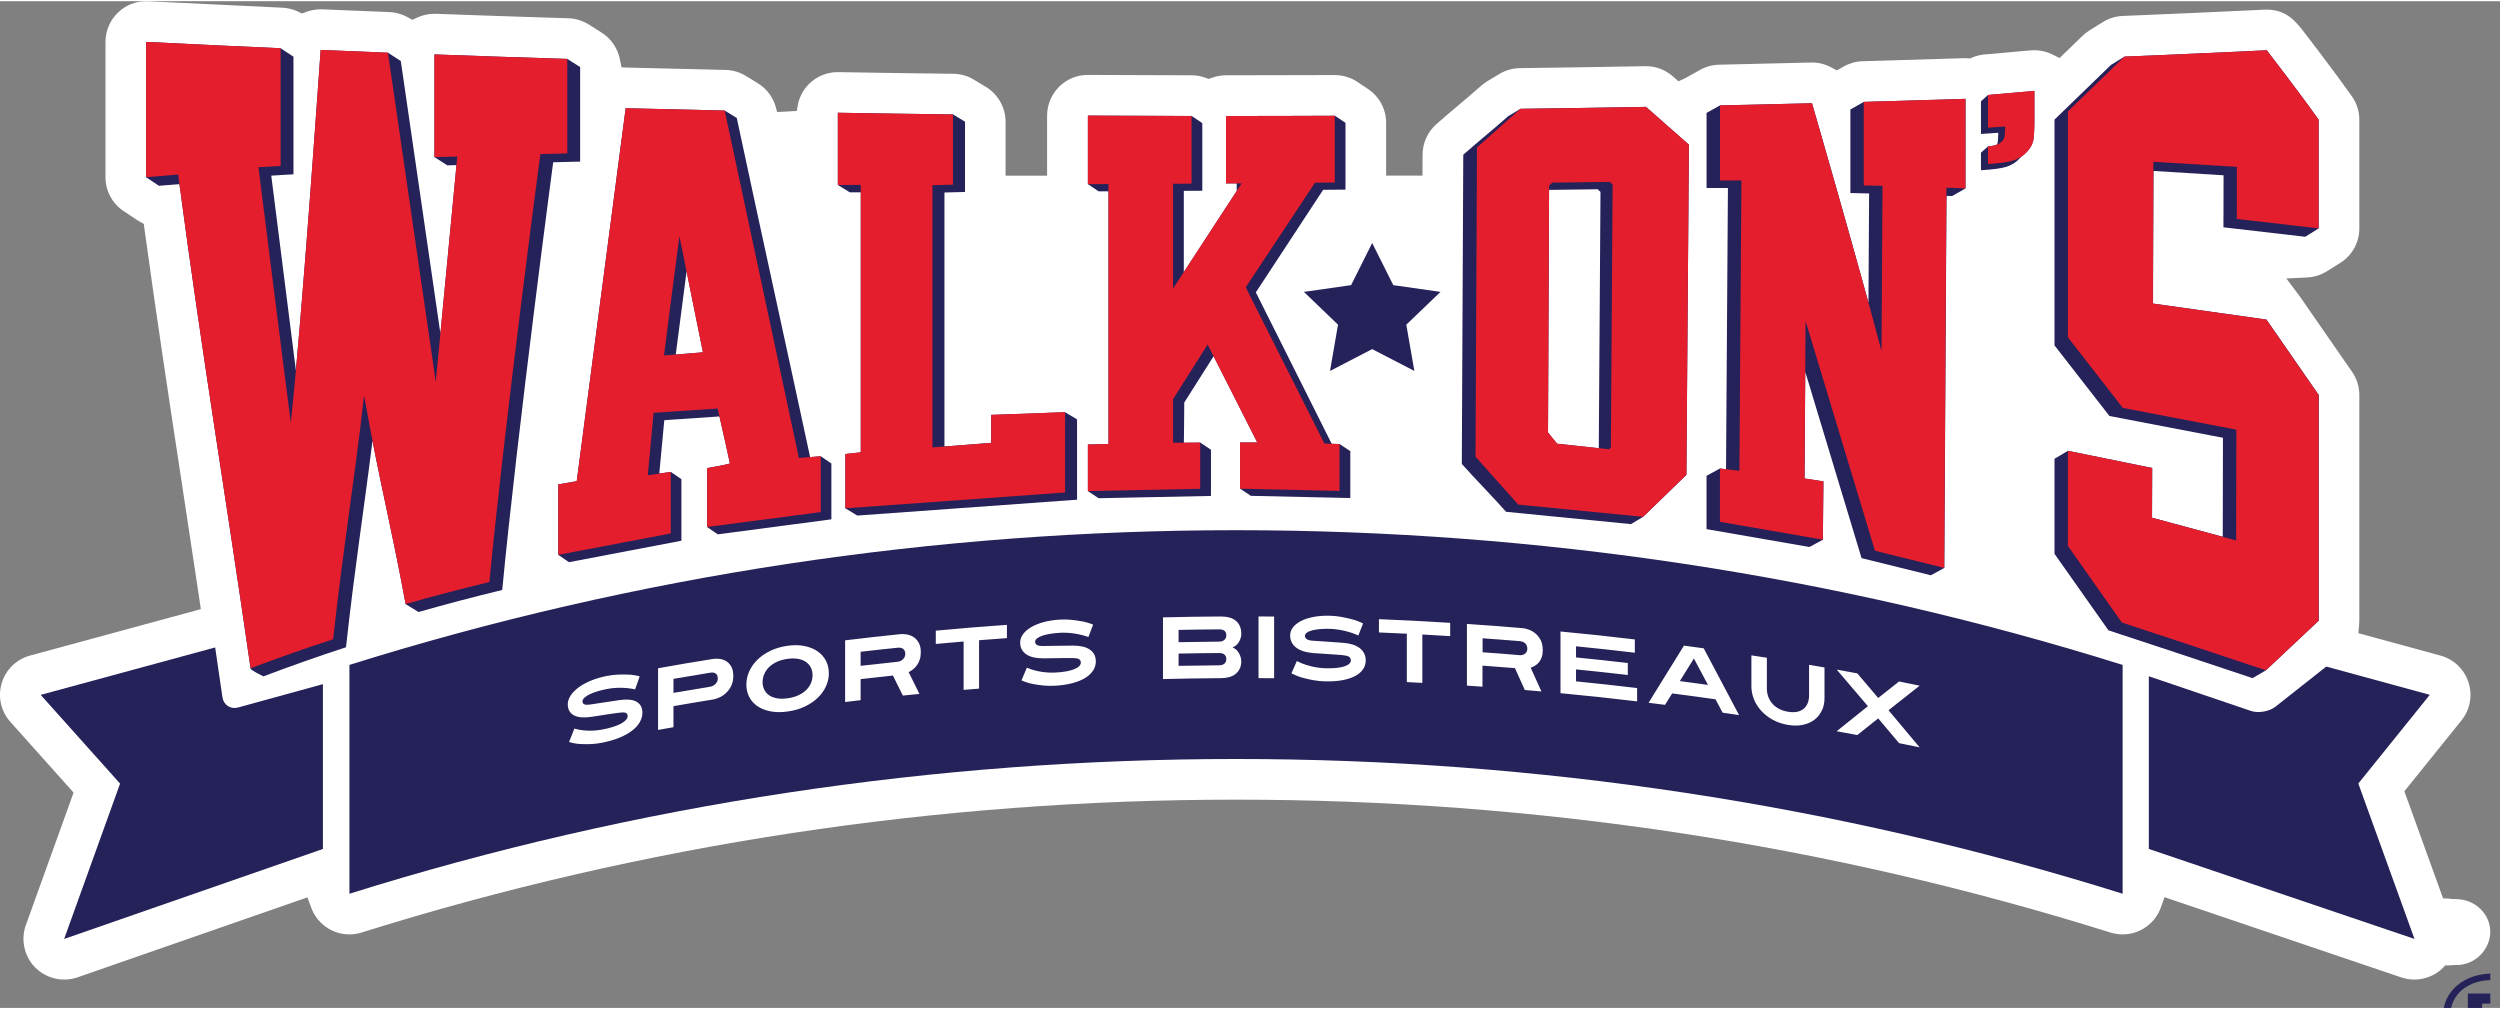 <?xml version="1.0" encoding="UTF-8"?>
<svg xmlns="http://www.w3.org/2000/svg" width="384px" height="155px" viewBox="0 0 149 60" fill="none">
  <rect x="0" y="0" width="149" height="60" fill="#808080" stroke="none"/>
  <g clip-path="url(#clip0_892_58046)">
    <path d="M145.608 53.475C144.839 51.346 144.07 49.217 143.3 47.088L146.705 42.863C147.219 42.223 147.375 41.376 147.122 40.594C146.869 39.814 146.246 39.218 145.454 39.002L140.56 37.667L140.606 37.121C140.612 37.054 140.616 36.988 140.616 36.92V23.471C140.616 22.975 140.468 22.5 140.186 22.093C139.145 20.587 138.106 19.087 137.068 17.594C137.049 17.567 137.03 17.543 137.012 17.518L136.265 16.524L137.506 16.465C137.919 16.444 138.324 16.319 138.676 16.099L139.478 15.597C140.192 15.15 140.616 14.383 140.616 13.542V7.068C140.616 6.568 140.464 6.087 140.178 5.677C139.731 5.038 139.063 4.131 138.191 2.981C137.864 2.551 137.571 2.166 137.358 1.89C136.858 1.24 136.292 0.502 135.095 0.502C135.056 0.502 135.019 0.502 134.98 0.504C132.131 0.64 129.282 0.767 126.513 0.88C126.095 0.897 125.688 1.022 125.334 1.242L124.532 1.74C124.384 1.833 124.244 1.942 124.118 2.063C123.919 2.259 122.75 3.388 122.75 3.388L122.333 3.18C121.993 3.009 121.617 2.921 121.245 2.921C121.171 2.921 121.099 2.925 121.025 2.931C120.111 3.016 119.198 3.098 118.283 3.174C118.034 3.195 117.787 3.254 117.552 3.353L117.414 3.411L117.264 3.402C117.211 3.4 117.157 3.396 117.108 3.396H117.065C115.047 3.462 113.031 3.522 111.017 3.577C110.622 3.587 110.233 3.697 109.89 3.89L109.474 4.124L109.153 3.95C108.8 3.758 108.403 3.655 108.008 3.655H107.936C106.111 3.703 104.286 3.746 102.46 3.785C102.067 3.793 101.678 3.898 101.335 4.089L100.543 4.53L100.473 4.573L100.037 4.774L99.697 4.476C99.255 4.087 98.687 3.873 98.101 3.873H98.053C95.41 3.921 92.966 3.96 90.586 3.989C90.159 3.995 89.737 4.114 89.369 4.334L88.642 4.77C88.513 4.848 88.389 4.939 88.276 5.04C87.863 5.41 87.423 5.78 86.956 6.173C86.509 6.55 86.046 6.94 85.6 7.337C85.086 7.794 84.788 8.45 84.786 9.139L84.779 10.396H82.613V7.251C82.613 6.437 82.208 5.682 81.531 5.231L80.896 4.807C80.497 4.542 80.028 4.402 79.542 4.402C77.384 4.412 75.228 4.416 73.071 4.416C72.793 4.416 72.521 4.464 72.262 4.554L72.042 4.632L71.824 4.554C71.565 4.464 71.293 4.416 71.02 4.416C68.963 4.412 66.906 4.406 64.847 4.394H64.822C64.184 4.394 63.579 4.645 63.123 5.099C62.668 5.552 62.407 6.177 62.407 6.819V10.398H59.932V7.183C59.932 6.34 59.484 5.546 58.762 5.11L58.044 4.676C57.674 4.451 57.25 4.33 56.816 4.326C54.516 4.299 52.212 4.266 49.968 4.227H49.925C49.285 4.227 48.682 4.474 48.226 4.923C47.853 5.289 47.615 5.758 47.532 6.28L47.491 6.543L46.315 6.605L46.247 6.346C46.086 5.739 45.708 5.225 45.179 4.9L44.459 4.456C44.091 4.229 43.669 4.104 43.239 4.096C41.349 4.054 39.459 4.009 37.566 3.96L37.046 3.945L36.939 3.435C36.805 2.793 36.416 2.228 35.871 1.882L35.104 1.395C34.736 1.162 34.312 1.031 33.878 1.018C31.169 0.934 28.511 0.845 25.974 0.751C25.944 0.751 25.913 0.751 25.882 0.751C25.534 0.751 25.197 0.825 24.878 0.971L24.576 1.109L24.286 0.948C23.957 0.767 23.584 0.662 23.208 0.648C21.875 0.597 20.538 0.541 19.205 0.485C19.172 0.485 19.137 0.485 19.104 0.485C18.812 0.485 18.528 0.537 18.259 0.636L17.999 0.732L17.748 0.615C17.456 0.477 17.144 0.401 16.823 0.387C14.128 0.259 11.437 0.134 8.831 0.004C8.79 0.004 8.749 0 8.708 0C8.084 0 7.492 0.237 7.039 0.669C6.56 1.123 6.287 1.765 6.287 2.425V10.491C6.287 11.306 6.692 12.06 7.371 12.511L8.136 13.019C8.185 13.052 8.235 13.083 8.286 13.112L8.57 13.272L8.613 13.595C9.358 19.02 10.111 23.96 10.841 28.751L11.764 34.849L11.97 36.233L1.79 39C0.973 39.222 0.342 39.839 0.101 40.651C-0.14 41.464 0.054 42.324 0.619 42.955L4.386 47.166L1.541 55.065C1.226 55.939 1.444 56.931 2.098 57.591C2.551 58.048 3.178 58.311 3.822 58.311C4.094 58.311 4.361 58.266 4.618 58.178L18.324 53.411L18.547 54.02C18.711 54.473 19.003 54.861 19.39 55.147C19.809 55.456 20.305 55.618 20.826 55.618C21.073 55.618 21.315 55.581 21.55 55.507C38.315 50.254 55.849 47.588 73.667 47.588C91.485 47.588 109.02 50.252 125.783 55.507C126.017 55.581 126.262 55.618 126.507 55.618C127.027 55.618 127.523 55.456 127.942 55.147C128.331 54.861 128.625 54.469 128.788 54.01L129.006 53.401L143.121 58.184C143.372 58.268 143.634 58.311 143.899 58.311C144.547 58.311 145.178 58.046 145.631 57.583C145.666 57.546 145.695 57.507 145.728 57.468C146.433 57.458 145.909 57.447 146.614 57.437C147.742 57.307 148.534 56.285 148.406 55.24C148.291 54.294 147.449 53.535 146.429 53.518C145.744 53.502 146.289 53.487 145.604 53.471L145.608 53.475Z" fill="white"></path>
    <path d="M144.814 41.34L138.645 39.656L135.613 42.05C135.249 42.336 134.595 42.449 134.157 42.301L128.07 40.234V50.525L143.903 55.888L140.556 46.627L144.816 41.339L144.814 41.34Z" fill="#252159"></path>
    <path d="M14.19 42.095C13.743 42.219 13.326 41.945 13.258 41.489L12.824 38.516L2.425 41.343L7.157 46.631L3.822 55.89L19.246 50.527V40.703L14.19 42.095Z" fill="#252159"></path>
    <path d="M81.782 14.412L83.041 16.923L85.853 17.325L83.815 19.279L84.296 22.037L81.782 20.735L79.269 22.037L79.746 19.279L77.713 17.325L80.525 16.923L81.782 14.412Z" fill="#252159"></path>
    <path d="M48.917 27.12C48.705 27.137 48.493 27.155 48.283 27.172C46.843 20.468 45.348 13.698 43.912 6.961L43.192 6.517C41.225 6.474 39.259 6.428 37.29 6.377C36.317 13.772 35.346 21.181 34.373 28.607C34.007 28.671 33.641 28.733 33.273 28.797C33.273 30.198 33.273 31.598 33.273 32.997L33.91 33.435C36.144 33.007 38.378 32.582 40.612 32.156C40.612 30.932 40.612 29.712 40.612 28.488L39.977 28.052C39.748 28.085 39.522 28.118 39.294 28.151C39.392 27.089 39.493 26.03 39.592 24.971C40.686 24.896 41.783 24.822 42.879 24.748C43.056 25.522 43.398 27.03 43.502 27.55C43.33 27.622 42.143 27.826 42.143 27.826V31.339L42.78 31.775C45.037 31.477 47.294 31.179 49.55 30.88C49.55 29.772 49.55 28.663 49.55 27.554L48.917 27.12ZM41.896 20.926C41.355 20.97 40.816 21.013 40.275 21.058C40.489 19.392 40.705 17.742 40.921 16.096C41.246 17.713 41.569 19.332 41.896 20.928V20.926Z" fill="#252159"></path>
    <path d="M34.577 3.927L33.81 3.439C31.17 3.357 28.531 3.269 25.894 3.172V9.292L26.661 9.783C26.842 9.779 27.025 9.775 27.206 9.769C26.888 13.112 26.569 16.456 26.248 19.805C25.462 14.403 24.676 8.995 23.888 3.567L23.121 3.069C21.784 3.018 20.447 2.962 19.11 2.907C19.11 2.902 18.31 14.558 17.635 22.004C17.145 18.151 16.563 13.488 16.168 10.398C16.555 10.367 17.491 10.318 17.491 10.318C17.491 7.981 17.491 5.645 17.491 3.308L16.724 2.804C14.052 2.687 11.382 2.561 8.709 2.427V10.493L9.473 11.001C9.473 11.001 10.117 10.952 10.694 10.904C12.1 21.457 13.511 29.829 14.934 39.767C14.93 39.87 15.699 40.24 15.699 40.24C17.333 39.621 18.976 39.043 20.622 38.504C21.146 33.713 21.675 30.426 22.2 26.203C22.868 29.636 23.442 31.954 24.174 35.932L24.942 36.404C26.6 35.932 28.264 35.496 29.932 35.091C30.858 25.458 32.97 9.594 32.97 9.6C33.505 9.586 34.04 9.571 34.577 9.559C34.577 7.683 34.577 5.807 34.577 3.931V3.927Z" fill="#252159"></path>
    <path d="M110.283 6.455V11.433C110.653 11.441 111.027 11.45 111.399 11.458C111.399 11.458 111.379 14.838 111.36 17.958C109.923 12.723 107.997 6.081 107.997 6.083C106.17 6.13 104.34 6.171 102.513 6.21L101.711 6.657V11.131C102.135 11.131 102.558 11.133 102.984 11.133C102.945 16.72 102.908 22.307 102.871 27.894C102.752 27.879 102.63 27.865 102.511 27.85L101.709 28.288C101.709 29.346 101.709 30.405 101.709 31.465C103.753 31.818 105.8 32.174 107.843 32.53L108.645 32.094C108.655 30.936 108.666 29.776 108.678 28.62C108.304 28.562 107.929 28.505 107.553 28.447C107.567 26.33 107.582 24.212 107.596 22.095C108.713 25.787 109.832 29.482 110.949 33.193C112.325 33.534 113.703 33.873 115.08 34.215L115.882 33.777C115.925 26.386 115.97 18.995 116.013 11.602C116.122 11.606 116.234 11.61 116.343 11.614L117.145 11.157C117.145 9.378 117.145 7.599 117.147 5.819C115.127 5.885 113.107 5.945 111.087 6L110.285 6.453L110.283 6.455Z" fill="#252159"></path>
    <path d="M137.39 14.041L138.193 13.54V7.066C137.162 5.595 135.099 2.923 135.099 2.925C132.272 3.061 129.444 3.186 126.616 3.302L125.813 3.799C124.692 4.892 123.571 5.978 122.448 7.058C122.448 11.542 122.448 16.029 122.448 20.513C123.54 21.912 124.631 23.315 125.723 24.722C127.977 25.151 130.234 25.586 132.488 26.02C132.484 27.986 132.48 29.955 132.476 31.921C131.071 31.541 129.668 31.162 128.263 30.784C128.267 29.796 128.269 28.807 128.274 27.82C126.599 27.478 124.925 27.137 123.25 26.797L122.448 27.272C122.448 29.161 122.448 31.047 122.448 32.935C123.52 34.451 124.591 35.972 125.663 37.496C128.527 38.436 131.39 39.386 134.251 40.345L135.054 39.876C136.103 38.893 137.15 37.907 138.199 36.918V23.469C137.16 21.965 136.123 20.468 135.084 18.976C132.83 18.657 130.575 18.339 128.321 18.02C128.331 15.385 128.339 12.752 128.35 10.117C129.742 10.203 131.133 10.289 132.525 10.376C132.521 11.41 132.519 12.443 132.517 13.476C134.144 13.665 135.769 13.854 137.397 14.041H137.39Z" fill="#252159"></path>
    <path d="M59.074 24.65V26.32C58.145 26.392 57.217 26.466 56.289 26.538C56.289 21.492 56.289 16.448 56.289 11.402C56.696 11.392 57.106 11.38 57.515 11.369C57.515 9.975 57.515 8.578 57.515 7.181L56.797 6.747C54.51 6.72 52.222 6.687 49.935 6.648C49.935 8.082 49.935 9.52 49.935 10.954L50.651 11.392C50.867 11.392 51.085 11.392 51.303 11.392C51.303 16.555 51.303 21.72 51.303 26.888C50.996 26.921 50.69 26.953 50.383 26.988C50.383 28.066 50.383 29.146 50.383 30.224L51.097 30.656C55.462 30.346 59.827 30.031 64.192 29.71V24.923L63.478 24.497C62.012 24.551 60.543 24.604 59.076 24.656L59.074 24.65Z" fill="#252159"></path>
    <path d="M79.369 26.378C77.87 23.399 76.343 20.322 74.848 17.353C76.224 15.278 77.481 13.321 78.859 11.242C79.254 11.238 79.799 11.233 80.192 11.229V7.251L79.556 6.827C77.397 6.838 75.235 6.842 73.075 6.842V10.859C73.284 10.859 73.496 10.859 73.708 10.859V11.283H73.729C72.671 12.904 71.612 14.525 70.555 16.146V11.303C70.923 11.301 71.289 11.299 71.657 11.297V7.265L71.022 6.84C68.963 6.836 66.901 6.829 64.84 6.817V10.902L65.476 11.332C65.673 11.332 65.871 11.332 66.068 11.33C66.068 16.349 66.068 21.369 66.068 26.388C65.659 26.398 65.25 26.408 64.84 26.419V29.196L65.476 29.623C67.708 29.578 69.942 29.533 72.174 29.486V26.733L71.538 26.308C71.211 26.31 70.884 26.312 70.559 26.314C70.565 25.534 70.582 24.65 70.582 23.919C71.172 22.988 71.746 22.082 72.332 21.157C73.2 22.872 74.07 24.586 74.938 26.301C74.597 26.301 74.255 26.301 73.914 26.301V29.054L74.55 29.48C76.524 29.525 78.501 29.568 80.478 29.611C80.478 28.679 80.478 27.745 80.478 26.816L79.838 26.392C79.682 26.388 79.526 26.382 79.369 26.378Z" fill="#252159"></path>
    <path d="M90.617 6.414L89.891 6.85C89.029 7.619 88.075 8.385 87.211 9.15C87.182 15.292 87.153 21.436 87.124 27.579C87.974 28.529 88.916 29.48 89.763 30.432C92.244 30.677 94.725 30.924 97.206 31.166L97.93 30.732C98.792 29.899 99.652 29.064 100.512 28.227C100.561 21.669 100.61 15.111 100.66 8.551C99.808 7.798 98.952 7.047 98.099 6.297C95.606 6.342 93.112 6.381 90.619 6.412L90.617 6.414ZM92.804 26.373C92.625 26.151 92.444 25.927 92.263 25.705C92.283 20.885 92.304 16.066 92.326 11.246C93.293 11.233 94.258 11.223 95.225 11.209C95.281 11.26 95.334 11.314 95.389 11.367C95.355 16.459 95.32 21.55 95.287 26.641C94.46 26.552 93.631 26.464 92.802 26.373H92.804Z" fill="#252159"></path>
    <path d="M118.066 5.967C118.066 6.615 118.066 7.265 118.066 7.913C118.41 7.889 118.755 7.866 119.099 7.841C119.095 8.181 119.072 8.407 119.033 8.531C119.033 8.533 119.031 8.535 119.029 8.537C118.885 8.596 118.714 8.642 118.486 8.656C118.346 8.779 118.208 8.903 118.066 9.026C118.066 9.376 118.066 9.726 118.066 10.073C118.776 10.034 119.286 9.964 119.597 9.864C119.905 9.763 120.167 9.596 120.376 9.366C120.401 9.339 120.42 9.312 120.444 9.286C120.572 9.203 120.689 9.104 120.794 8.987C121.008 8.759 121.137 8.529 121.183 8.298C121.228 8.068 121.249 7.65 121.249 7.041C121.249 6.476 121.249 5.91 121.249 5.344C120.327 5.431 119.405 5.511 118.484 5.589C118.344 5.714 118.204 5.842 118.064 5.967H118.066Z" fill="#252159"></path>
    <path d="M33.81 3.439C33.81 5.317 33.81 7.194 33.81 9.072C33.275 9.086 32.74 9.098 32.205 9.111C32.205 9.104 30.093 24.979 29.167 34.618C27.501 35.021 25.834 35.457 24.174 35.928C23.265 30.996 22.603 28.618 21.7 23.496C21.087 28.883 20.472 32.423 19.855 38.027C18.209 38.566 16.567 39.142 14.934 39.761C13.484 29.644 12.046 21.155 10.618 10.328C10.096 10.384 8.709 10.487 8.709 10.487V2.425C11.38 2.559 14.052 2.684 16.724 2.802C16.724 5.141 16.724 7.477 16.724 9.818C16.724 9.818 15.79 9.868 15.403 9.896C15.934 14.056 16.802 21.068 17.333 25.125C18.04 18.479 19.11 2.9 19.11 2.905C20.447 2.96 21.784 3.016 23.121 3.067C24.072 9.627 25.022 16.166 25.972 22.687C26.4 18.205 26.826 13.729 27.254 9.257C26.801 9.269 26.347 9.279 25.892 9.292V3.172C28.531 3.269 31.168 3.359 33.807 3.439H33.81Z" fill="#E41E2D"></path>
    <path d="M42.145 31.339V27.826C42.145 27.826 43.334 27.624 43.505 27.55C43.358 26.84 42.772 24.277 42.772 24.277C41.501 24.364 40.23 24.448 38.956 24.532C38.841 25.771 38.722 27.011 38.607 28.252C39.063 28.186 39.52 28.12 39.977 28.054C39.977 29.276 39.977 30.5 39.977 31.722C37.743 32.145 35.507 32.571 33.273 32.997C33.273 31.596 33.273 30.198 33.273 28.797C33.639 28.733 34.005 28.671 34.373 28.607C35.346 21.179 36.317 13.77 37.29 6.377C39.257 6.428 41.225 6.476 43.192 6.517C44.667 13.441 46.139 20.342 47.614 27.225C48.048 27.19 48.483 27.155 48.917 27.12C48.917 28.229 48.917 29.34 48.917 30.448C46.66 30.747 44.403 31.043 42.145 31.337V31.339ZM39.573 21.114C40.347 21.048 41.118 20.986 41.894 20.926C41.425 18.639 40.964 16.331 40.495 14.004C40.186 16.356 39.876 18.725 39.573 21.114Z" fill="#E41E2D"></path>
    <path d="M50.381 30.22C50.381 29.142 50.381 28.062 50.381 26.984C50.688 26.951 50.994 26.916 51.301 26.884C51.301 21.572 51.301 16.261 51.301 10.95C50.844 10.95 50.389 10.952 49.935 10.954C49.935 9.518 49.935 8.082 49.935 6.648C52.222 6.687 54.51 6.72 56.797 6.747C56.797 8.144 56.797 9.539 56.797 10.935C56.39 10.948 55.983 10.958 55.575 10.968C55.575 16.177 55.575 21.387 55.575 26.596C56.744 26.505 57.91 26.415 59.076 26.322V24.652C60.543 24.6 62.012 24.547 63.478 24.493V29.278C59.113 29.599 54.748 29.912 50.383 30.222L50.381 30.22Z" fill="#E41E2D"></path>
    <path d="M79.556 10.806C79.163 10.81 78.77 10.812 78.375 10.816C76.999 12.896 75.623 14.973 74.245 17.049C75.808 20.155 77.372 23.259 78.935 26.363C79.235 26.373 79.536 26.384 79.834 26.392V29.188C77.859 29.144 75.882 29.099 73.907 29.054V26.301C74.249 26.301 74.591 26.301 74.932 26.301C73.947 24.355 72.959 22.41 71.974 20.463C71.289 21.55 70.602 22.634 69.915 23.718C69.915 24.584 69.915 25.45 69.915 26.318C70.454 26.316 70.995 26.312 71.534 26.31V29.06C69.302 29.107 67.07 29.152 64.836 29.198V26.421C65.245 26.41 65.655 26.4 66.064 26.39C66.064 21.227 66.064 16.064 66.064 10.9C65.655 10.9 65.245 10.902 64.836 10.904V6.819C66.897 6.831 68.958 6.84 71.017 6.842V10.874C70.651 10.878 70.283 10.878 69.915 10.88V17.123C71.277 15.037 72.638 12.951 74 10.861C73.689 10.861 73.381 10.861 73.07 10.859V6.842C75.23 6.842 77.392 6.838 79.552 6.827V10.806H79.556Z" fill="#E41E2D"></path>
    <path d="M98.097 6.299C95.603 6.344 93.11 6.383 90.617 6.414C89.753 7.183 88.889 7.95 88.027 8.716C87.996 14.86 87.97 21.005 87.941 27.149C88.79 28.099 89.64 29.05 90.487 30.002C92.968 30.247 95.449 30.49 97.928 30.732C98.79 29.899 99.65 29.064 100.509 28.227C100.559 21.669 100.608 15.111 100.658 8.551C99.806 7.798 98.95 7.047 98.097 6.297V6.299ZM96.007 26.593C95.972 26.633 95.937 26.67 95.902 26.707C94.869 26.596 93.834 26.485 92.802 26.373C92.623 26.151 92.442 25.927 92.261 25.705C92.283 20.803 92.304 15.899 92.326 10.995C92.386 10.935 92.448 10.874 92.51 10.814C93.655 10.8 94.803 10.785 95.951 10.769C96.004 10.822 96.058 10.876 96.112 10.929C96.076 16.15 96.042 21.373 96.007 26.593Z" fill="#E41E2D"></path>
    <path d="M111.747 32.754C110.367 28.175 108.991 23.611 107.612 19.061C107.592 22.189 107.569 25.318 107.549 28.445C107.923 28.503 108.299 28.56 108.674 28.618C108.662 29.776 108.651 30.934 108.641 32.092C106.596 31.736 104.552 31.382 102.507 31.029V27.85C102.894 27.896 103.282 27.941 103.669 27.986C103.71 22.218 103.749 16.452 103.788 10.686H102.511C102.511 9.195 102.511 7.702 102.511 6.21C104.34 6.171 106.168 6.128 107.995 6.083C107.995 6.079 110.76 15.627 112.138 20.85C112.159 17.569 112.198 11.003 112.198 11.003C111.825 10.995 111.453 10.989 111.079 10.98C111.079 9.32 111.079 7.66 111.079 6C113.099 5.945 115.119 5.885 117.139 5.819C117.137 7.599 117.137 9.378 117.137 11.157C116.76 11.143 116.384 11.129 116.007 11.114C115.962 18.668 115.917 26.221 115.874 33.775C114.497 33.433 113.119 33.092 111.743 32.752L111.747 32.754Z" fill="#E41E2D"></path>
    <path d="M138.192 36.92C137.143 37.909 136.096 38.895 135.047 39.878C132.186 38.919 129.322 37.971 126.459 37.031C125.387 35.505 124.318 33.983 123.246 32.464C123.246 30.576 123.246 28.688 123.246 26.799C124.92 27.139 126.595 27.48 128.269 27.822C128.267 28.809 128.263 29.798 128.259 30.786C129.931 31.234 131.602 31.687 133.274 32.139C133.278 29.938 133.282 27.737 133.286 25.536C131.032 25.104 128.775 24.67 126.521 24.24C125.428 22.833 124.338 21.43 123.248 20.034C123.248 15.545 123.248 11.057 123.248 6.568C124.369 5.484 125.492 4.396 126.613 3.302C129.442 3.186 132.27 3.061 135.097 2.925C135.097 2.925 137.162 5.593 138.19 7.066V13.54C136.563 13.352 134.938 13.165 133.311 12.976C133.313 11.941 133.315 10.909 133.317 9.874C131.661 9.773 130.003 9.672 128.343 9.571C128.333 12.388 128.323 15.204 128.312 18.02C130.567 18.339 132.821 18.657 135.076 18.976C136.113 20.468 137.151 21.965 138.19 23.469V36.918L138.192 36.92Z" fill="#E41E2D"></path>
    <path d="M118.484 9.705V8.654C118.78 8.636 119.004 8.578 119.159 8.481C119.313 8.38 119.41 8.271 119.447 8.154C119.488 8.031 119.51 7.802 119.514 7.465C119.171 7.492 118.827 7.516 118.486 7.541V5.587C119.408 5.511 120.329 5.429 121.251 5.342C121.251 5.908 121.251 6.474 121.251 7.039C121.251 7.646 121.23 8.066 121.185 8.296C121.14 8.526 121.01 8.759 120.796 8.985C120.584 9.218 120.327 9.384 120.016 9.487C119.706 9.59 119.194 9.662 118.488 9.703L118.484 9.705Z" fill="#E41E2D"></path>
    <path d="M53.79 38.578C53.745 38.553 53.697 38.537 53.65 38.533C53.603 38.529 53.566 38.526 53.537 38.529C52.638 38.621 52.19 38.67 51.293 38.775V39.611C52.19 39.508 52.638 39.458 53.537 39.364C53.557 39.362 53.59 39.351 53.638 39.335C53.685 39.318 53.73 39.292 53.778 39.255C53.825 39.218 53.866 39.17 53.901 39.113C53.936 39.055 53.955 38.983 53.955 38.901C53.955 38.819 53.938 38.745 53.907 38.693C53.876 38.642 53.837 38.605 53.792 38.578H53.79Z" fill="#252159"></path>
    <path d="M72.929 38.907C72.885 38.882 72.84 38.868 72.795 38.86C72.75 38.853 72.713 38.849 72.684 38.849C71.709 38.856 71.221 38.864 70.244 38.882V39.613C71.219 39.594 71.707 39.588 72.684 39.58C72.704 39.58 72.737 39.576 72.781 39.569C72.824 39.561 72.869 39.547 72.914 39.522C72.959 39.497 73.001 39.46 73.036 39.411C73.07 39.362 73.089 39.298 73.089 39.216C73.089 39.133 73.073 39.065 73.042 39.016C73.011 38.967 72.972 38.932 72.929 38.907Z" fill="#252159"></path>
    <path d="M72.929 37.492C72.885 37.469 72.84 37.455 72.795 37.449C72.75 37.442 72.713 37.438 72.684 37.438C71.709 37.444 71.221 37.453 70.244 37.471V38.202C71.219 38.183 71.707 38.177 72.684 38.169C72.704 38.169 72.737 38.164 72.781 38.158C72.824 38.15 72.869 38.134 72.914 38.107C72.959 38.08 73.001 38.043 73.036 37.994C73.07 37.944 73.089 37.881 73.089 37.798C73.089 37.716 73.073 37.648 73.042 37.599C73.011 37.549 72.972 37.514 72.929 37.492Z" fill="#252159"></path>
    <path d="M42.62 40.049C42.575 40.026 42.53 40.014 42.482 40.012C42.435 40.01 42.398 40.01 42.369 40.014C41.477 40.158 41.03 40.234 40.139 40.388V41.223C41.03 41.069 41.477 40.993 42.369 40.849C42.39 40.845 42.423 40.834 42.468 40.814C42.513 40.793 42.559 40.764 42.606 40.725C42.653 40.686 42.694 40.637 42.729 40.577C42.764 40.518 42.781 40.446 42.781 40.361C42.781 40.277 42.764 40.205 42.733 40.156C42.703 40.106 42.663 40.071 42.618 40.049H42.62Z" fill="#252159"></path>
    <path d="M48.059 39.397C47.936 39.304 47.779 39.24 47.592 39.201C47.405 39.164 47.187 39.162 46.94 39.195C46.691 39.23 46.475 39.292 46.288 39.38C46.101 39.471 45.946 39.578 45.821 39.703C45.697 39.829 45.605 39.968 45.543 40.119C45.481 40.269 45.451 40.423 45.451 40.581C45.451 40.74 45.481 40.884 45.543 41.018C45.605 41.151 45.697 41.262 45.821 41.353C45.944 41.443 46.101 41.507 46.288 41.544C46.475 41.581 46.693 41.581 46.94 41.546C47.189 41.511 47.405 41.452 47.592 41.363C47.779 41.275 47.936 41.168 48.059 41.044C48.182 40.919 48.275 40.783 48.337 40.633C48.398 40.483 48.429 40.328 48.429 40.172C48.429 40.016 48.398 39.87 48.337 39.736C48.275 39.602 48.182 39.489 48.059 39.397Z" fill="#252159"></path>
    <path d="M90.864 38.24C90.819 38.208 90.772 38.183 90.724 38.169C90.677 38.154 90.64 38.146 90.611 38.144C89.712 38.07 89.262 38.035 88.363 37.969V38.804C89.262 38.868 89.712 38.903 90.611 38.979C90.632 38.979 90.665 38.979 90.712 38.969C90.757 38.961 90.805 38.942 90.852 38.915C90.899 38.889 90.94 38.847 90.975 38.798C91.01 38.747 91.029 38.679 91.029 38.594C91.029 38.51 91.012 38.434 90.981 38.378C90.951 38.321 90.912 38.276 90.866 38.243L90.864 38.24Z" fill="#252159"></path>
    <path d="M20.826 39.557V53.195C54.985 42.488 92.353 42.488 126.509 53.195V39.557C92.353 28.852 54.983 28.852 20.826 39.557ZM38.136 42.957C38.039 43.136 37.889 43.305 37.687 43.463C37.486 43.622 37.235 43.764 36.932 43.889C36.63 44.015 36.272 44.117 35.861 44.2C35.649 44.241 35.431 44.266 35.211 44.276C35.021 44.284 34.809 44.284 34.581 44.272C34.353 44.26 34.131 44.218 33.917 44.15C34.044 43.83 34.106 43.669 34.233 43.35C34.425 43.41 34.616 43.447 34.807 43.461C34.999 43.476 35.174 43.482 35.33 43.474C35.513 43.465 35.692 43.447 35.861 43.416C36.377 43.319 36.77 43.192 37.025 43.05C37.28 42.906 37.408 42.758 37.408 42.606C37.408 42.507 37.366 42.443 37.288 42.412C37.208 42.381 37.083 42.383 36.918 42.404C36.881 42.408 36.807 42.416 36.702 42.433C36.597 42.447 36.468 42.466 36.313 42.488C36.161 42.511 35.99 42.538 35.803 42.566C35.616 42.595 35.42 42.626 35.221 42.655C35.019 42.684 34.834 42.694 34.668 42.682C34.501 42.669 34.355 42.634 34.231 42.575C34.108 42.515 34.011 42.429 33.944 42.32C33.876 42.211 33.839 42.071 33.839 41.902C33.839 41.733 33.894 41.565 34.003 41.394C34.112 41.223 34.269 41.061 34.47 40.908C34.674 40.756 34.919 40.62 35.209 40.499C35.499 40.378 35.822 40.283 36.179 40.213C36.391 40.172 36.607 40.145 36.825 40.135C37.013 40.127 37.222 40.127 37.453 40.135C37.683 40.143 37.91 40.18 38.127 40.24C38.016 40.551 37.961 40.705 37.852 41.016C37.745 40.991 37.623 40.968 37.488 40.952C37.352 40.935 37.21 40.925 37.064 40.921C36.918 40.917 36.768 40.921 36.616 40.933C36.465 40.946 36.319 40.964 36.182 40.991C35.974 41.032 35.78 41.079 35.602 41.133C35.422 41.188 35.268 41.248 35.137 41.312C35.005 41.377 34.902 41.445 34.828 41.515C34.754 41.587 34.717 41.657 34.717 41.727C34.717 41.818 34.756 41.879 34.832 41.908C34.908 41.939 35.021 41.941 35.169 41.919C35.336 41.892 35.571 41.857 35.871 41.812C36.173 41.766 36.531 41.711 36.943 41.651C37.15 41.62 37.338 41.614 37.502 41.629C37.667 41.643 37.809 41.682 37.924 41.744C38.041 41.805 38.13 41.894 38.193 42.003C38.255 42.114 38.288 42.248 38.288 42.406C38.288 42.589 38.239 42.768 38.142 42.947L38.136 42.957ZM43.566 40.837C43.476 41.009 43.367 41.149 43.239 41.26C43.112 41.371 42.98 41.456 42.844 41.511C42.709 41.569 42.595 41.604 42.505 41.618C41.557 41.77 41.084 41.851 40.139 42.015C40.139 42.517 40.139 42.768 40.139 43.27C39.771 43.334 39.588 43.367 39.22 43.432C39.22 41.962 39.22 41.227 39.22 39.757C40.532 39.522 41.191 39.411 42.505 39.199C42.602 39.183 42.721 39.183 42.859 39.195C42.997 39.207 43.128 39.248 43.254 39.318C43.379 39.388 43.486 39.493 43.572 39.635C43.659 39.777 43.704 39.971 43.704 40.215C43.704 40.46 43.659 40.664 43.568 40.834L43.566 40.837ZM49.231 40.824C49.12 41.075 48.958 41.303 48.746 41.509C48.534 41.715 48.277 41.89 47.973 42.036C47.668 42.182 47.325 42.281 46.94 42.334C46.555 42.388 46.212 42.383 45.907 42.322C45.603 42.26 45.346 42.157 45.134 42.009C44.922 41.861 44.761 41.678 44.65 41.46C44.539 41.24 44.484 40.997 44.484 40.732C44.484 40.466 44.539 40.205 44.65 39.952C44.761 39.699 44.924 39.467 45.134 39.257C45.346 39.047 45.603 38.868 45.907 38.72C46.212 38.572 46.555 38.471 46.94 38.417C47.325 38.364 47.668 38.37 47.973 38.436C48.277 38.502 48.534 38.609 48.746 38.761C48.958 38.913 49.12 39.098 49.231 39.321C49.343 39.543 49.4 39.787 49.4 40.053C49.4 40.318 49.345 40.577 49.231 40.828V40.824ZM54.816 39.24C54.775 39.368 54.72 39.479 54.65 39.574C54.582 39.67 54.504 39.752 54.417 39.82C54.331 39.888 54.245 39.944 54.156 39.989C54.413 40.507 54.541 40.767 54.798 41.285C54.403 41.324 54.205 41.343 53.808 41.384C53.572 40.907 53.455 40.668 53.22 40.191C52.449 40.273 52.062 40.314 51.293 40.404C51.293 40.907 51.293 41.157 51.293 41.659C50.922 41.703 50.737 41.723 50.369 41.768C50.369 40.298 50.369 39.563 50.369 38.092C51.69 37.934 52.352 37.86 53.675 37.722C53.773 37.712 53.891 37.718 54.031 37.739C54.168 37.759 54.302 37.809 54.428 37.885C54.553 37.961 54.66 38.074 54.748 38.22C54.837 38.368 54.88 38.563 54.88 38.808C54.88 38.969 54.86 39.113 54.816 39.24ZM58.352 40.97C57.984 40.999 57.799 41.016 57.431 41.046C57.431 39.892 57.431 39.316 57.431 38.162C56.769 38.218 56.435 38.247 55.773 38.308C55.773 37.992 55.773 37.833 55.773 37.517C57.468 37.36 58.315 37.29 60.013 37.169C60.013 37.486 60.013 37.644 60.013 37.961C59.348 38.008 59.017 38.033 58.352 38.086C58.352 39.24 58.352 39.816 58.352 40.97ZM65.157 39.874C65.058 40.04 64.908 40.187 64.703 40.318C64.499 40.448 64.244 40.555 63.937 40.639C63.631 40.723 63.269 40.777 62.851 40.8C62.637 40.812 62.415 40.806 62.193 40.785C62.002 40.769 61.788 40.738 61.555 40.693C61.323 40.647 61.099 40.577 60.88 40.479C61.01 40.176 61.074 40.024 61.201 39.722C61.395 39.806 61.588 39.872 61.784 39.913C61.979 39.956 62.156 39.985 62.314 39.999C62.499 40.016 62.682 40.024 62.851 40.016C63.374 39.991 63.771 39.919 64.03 39.81C64.289 39.703 64.417 39.571 64.417 39.417C64.417 39.318 64.376 39.248 64.295 39.207C64.215 39.166 64.085 39.15 63.921 39.148C63.884 39.148 63.81 39.146 63.703 39.148C63.596 39.148 63.464 39.148 63.31 39.15C63.156 39.15 62.983 39.154 62.794 39.158C62.604 39.162 62.407 39.164 62.203 39.166C62 39.166 61.812 39.152 61.642 39.117C61.471 39.082 61.323 39.026 61.199 38.948C61.074 38.87 60.977 38.771 60.907 38.652C60.837 38.533 60.802 38.389 60.802 38.22C60.802 38.051 60.858 37.889 60.969 37.734C61.08 37.578 61.239 37.438 61.444 37.315C61.65 37.191 61.899 37.089 62.193 37.008C62.487 36.928 62.814 36.877 63.176 36.856C63.39 36.844 63.61 36.848 63.83 36.868C64.02 36.887 64.231 36.916 64.466 36.957C64.701 36.998 64.927 37.064 65.149 37.157C65.038 37.451 64.98 37.599 64.869 37.895C64.76 37.854 64.637 37.817 64.501 37.782C64.363 37.747 64.221 37.716 64.071 37.693C63.921 37.669 63.771 37.652 63.618 37.644C63.466 37.634 63.318 37.634 63.178 37.642C62.966 37.654 62.771 37.675 62.59 37.704C62.409 37.732 62.253 37.772 62.119 37.819C61.985 37.866 61.88 37.92 61.806 37.979C61.73 38.041 61.693 38.105 61.693 38.175C61.693 38.265 61.732 38.331 61.808 38.372C61.886 38.413 62 38.432 62.152 38.43C62.321 38.428 62.557 38.424 62.864 38.419C63.17 38.415 63.532 38.411 63.95 38.407C64.159 38.407 64.349 38.426 64.517 38.463C64.684 38.5 64.826 38.557 64.945 38.638C65.062 38.716 65.153 38.814 65.217 38.936C65.281 39.055 65.311 39.195 65.311 39.351C65.311 39.534 65.262 39.707 65.163 39.872L65.157 39.874ZM73.764 38.745C73.834 38.837 73.885 38.928 73.916 39.014C73.953 39.115 73.978 39.22 73.98 39.325C73.982 39.504 73.949 39.662 73.885 39.789C73.821 39.917 73.737 40.022 73.63 40.104C73.523 40.187 73.396 40.248 73.25 40.287C73.103 40.326 72.945 40.347 72.776 40.347C71.392 40.357 70.699 40.367 69.314 40.4C69.314 38.93 69.314 38.195 69.314 36.724C70.699 36.692 71.392 36.679 72.776 36.671C72.953 36.671 73.114 36.69 73.262 36.729C73.41 36.768 73.535 36.829 73.642 36.914C73.747 36.998 73.83 37.105 73.891 37.237C73.951 37.368 73.984 37.529 73.982 37.712C73.982 37.823 73.955 37.932 73.918 38.033C73.885 38.119 73.836 38.208 73.766 38.296C73.696 38.385 73.593 38.456 73.459 38.512C73.593 38.574 73.696 38.652 73.766 38.745H73.764ZM75.938 40.351C75.566 40.347 75.381 40.347 75.008 40.345V36.669C75.381 36.669 75.566 36.671 75.938 36.675C75.938 38.146 75.938 38.88 75.938 40.351ZM81.247 39.798C81.149 39.956 80.996 40.092 80.793 40.205C80.589 40.318 80.334 40.404 80.028 40.464C79.721 40.524 79.359 40.547 78.941 40.536C78.728 40.53 78.505 40.507 78.281 40.468C78.088 40.435 77.874 40.388 77.643 40.324C77.411 40.261 77.187 40.172 76.969 40.057C77.098 39.765 77.162 39.619 77.292 39.327C77.485 39.427 77.68 39.508 77.874 39.565C78.069 39.623 78.246 39.666 78.404 39.695C78.59 39.728 78.773 39.748 78.944 39.755C79.466 39.773 79.865 39.732 80.122 39.645C80.381 39.559 80.511 39.44 80.511 39.285C80.511 39.187 80.47 39.115 80.39 39.065C80.309 39.018 80.18 38.991 80.015 38.975C79.978 38.971 79.904 38.965 79.795 38.956C79.688 38.948 79.556 38.938 79.402 38.928C79.248 38.917 79.075 38.905 78.886 38.893C78.697 38.88 78.499 38.868 78.296 38.853C78.092 38.839 77.905 38.806 77.734 38.759C77.563 38.709 77.415 38.642 77.29 38.555C77.164 38.467 77.067 38.362 76.998 38.236C76.928 38.111 76.893 37.965 76.893 37.796C76.893 37.627 76.948 37.471 77.059 37.323C77.17 37.177 77.329 37.05 77.534 36.943C77.74 36.836 77.991 36.753 78.283 36.698C78.575 36.642 78.904 36.617 79.266 36.626C79.48 36.632 79.701 36.653 79.921 36.692C80.11 36.724 80.322 36.772 80.556 36.831C80.791 36.891 81.017 36.975 81.239 37.087C81.128 37.373 81.07 37.514 80.959 37.8C80.85 37.751 80.727 37.704 80.591 37.656C80.453 37.609 80.311 37.568 80.161 37.533C80.011 37.496 79.861 37.467 79.707 37.447C79.554 37.424 79.406 37.411 79.266 37.407C79.055 37.401 78.859 37.407 78.678 37.422C78.497 37.436 78.339 37.463 78.205 37.498C78.071 37.533 77.966 37.578 77.89 37.634C77.814 37.689 77.777 37.751 77.777 37.821C77.777 37.911 77.816 37.981 77.892 38.029C77.971 38.076 78.084 38.105 78.236 38.115C78.404 38.125 78.643 38.142 78.948 38.162C79.254 38.183 79.618 38.208 80.036 38.239C80.246 38.255 80.437 38.29 80.603 38.339C80.77 38.391 80.912 38.461 81.031 38.549C81.149 38.638 81.239 38.745 81.303 38.868C81.367 38.993 81.397 39.133 81.397 39.292C81.397 39.475 81.348 39.643 81.249 39.802L81.247 39.798ZM86.431 37.842C85.767 37.8 85.436 37.782 84.771 37.745C84.771 38.899 84.771 39.475 84.771 40.629C84.403 40.608 84.218 40.6 83.847 40.581C83.847 39.427 83.847 38.852 83.847 37.697C83.183 37.665 82.85 37.65 82.185 37.623V36.831C83.885 36.901 84.734 36.945 86.431 37.05V37.842ZM91.888 39.096C91.845 39.216 91.792 39.316 91.722 39.399C91.654 39.483 91.576 39.549 91.489 39.602C91.403 39.654 91.317 39.695 91.228 39.722C91.485 40.287 91.613 40.571 91.87 41.139C91.475 41.104 91.275 41.085 90.88 41.053C90.644 40.53 90.527 40.269 90.29 39.748C89.517 39.685 89.13 39.656 88.356 39.6C88.356 40.102 88.356 40.353 88.356 40.855C87.986 40.828 87.801 40.816 87.429 40.791C87.429 39.321 87.429 38.586 87.429 37.115C88.756 37.204 89.418 37.255 90.743 37.366C90.841 37.374 90.959 37.401 91.099 37.449C91.236 37.496 91.37 37.57 91.496 37.669C91.621 37.77 91.728 37.901 91.817 38.066C91.905 38.23 91.948 38.434 91.948 38.679C91.948 38.839 91.928 38.979 91.884 39.098L91.888 39.096ZM97.572 41.731C95.748 41.515 94.834 41.417 93.005 41.242C93.005 39.771 93.005 39.037 93.005 37.566C94.779 37.734 95.665 37.829 97.436 38.039V38.831C96.035 38.666 95.334 38.588 93.931 38.448V39.111C95.165 39.234 95.782 39.302 97.017 39.444V40.158C95.782 40.014 95.165 39.948 93.931 39.825V40.538C95.39 40.684 96.118 40.764 97.572 40.937V41.729V41.731ZM102.669 42.404C102.499 42.085 102.414 41.927 102.246 41.608C101.213 41.46 100.695 41.39 99.662 41.256C99.491 41.528 99.407 41.663 99.236 41.937C98.843 41.888 98.648 41.863 98.255 41.814C99.098 40.446 99.52 39.765 100.364 38.407C100.835 38.471 101.071 38.502 101.542 38.568C102.386 40.156 102.805 40.952 103.649 42.548C103.258 42.488 103.06 42.459 102.669 42.404ZM108.583 42.27C108.483 42.488 108.339 42.671 108.149 42.818C107.962 42.964 107.734 43.066 107.467 43.126C107.199 43.186 106.897 43.188 106.563 43.132C106.228 43.077 105.928 42.976 105.658 42.828C105.391 42.68 105.161 42.501 104.971 42.293C104.782 42.085 104.636 41.855 104.535 41.602C104.434 41.351 104.383 41.092 104.383 40.824C104.383 40.09 104.383 39.722 104.383 38.987C104.751 39.045 104.936 39.074 105.305 39.131V40.968C105.305 41.127 105.329 41.279 105.381 41.429C105.432 41.579 105.508 41.717 105.611 41.84C105.714 41.966 105.846 42.073 106.004 42.161C106.162 42.25 106.35 42.311 106.566 42.349C106.782 42.383 106.969 42.383 107.125 42.349C107.281 42.311 107.411 42.248 107.514 42.157C107.617 42.067 107.693 41.953 107.744 41.822C107.794 41.688 107.82 41.544 107.82 41.386C107.82 40.651 107.82 40.283 107.82 39.549C108.189 39.613 108.372 39.643 108.74 39.709C108.74 40.444 108.74 40.812 108.74 41.546C108.74 41.812 108.688 42.054 108.588 42.272L108.583 42.27ZM114.411 44.471C113.922 44.37 113.675 44.319 113.185 44.22C112.687 43.63 112.438 43.334 111.941 42.745C111.443 43.14 111.194 43.338 110.696 43.737C110.204 43.644 109.958 43.599 109.466 43.511C110.211 42.91 110.583 42.612 111.328 42.017C110.583 41.141 110.213 40.703 109.466 39.835C109.958 39.923 110.204 39.968 110.696 40.061C111.194 40.645 111.443 40.939 111.941 41.528C112.438 41.133 112.687 40.935 113.185 40.544C113.677 40.643 113.922 40.693 114.411 40.795C113.669 41.377 113.298 41.67 112.556 42.258C113.298 43.14 113.671 43.583 114.411 44.471Z" fill="#252159"></path>
    <path d="M100.119 40.522C100.789 40.61 101.125 40.656 101.795 40.75C101.46 40.119 101.291 39.804 100.956 39.174C100.621 39.713 100.452 39.983 100.117 40.522H100.119Z" fill="#252159"></path>
    <path d="M148.523 57.955C146.963 57.955 145.595 58.914 145.595 60.535C145.595 62.154 146.963 63.114 148.523 63.114C150.083 63.114 151.475 62.154 151.475 60.535C151.475 58.914 150.083 57.955 148.523 57.955ZM148.535 62.73C147.167 62.73 146.027 61.95 146.027 60.535C146.027 59.106 147.167 58.339 148.535 58.339C149.891 58.339 151.043 59.106 151.043 60.535C151.043 61.95 149.891 62.73 148.535 62.73ZM150.131 60.054C150.131 59.443 149.603 59.142 148.907 59.142H147.083V61.782H147.935V60.967H148.547L149.243 61.782H150.203L149.435 60.895C149.855 60.775 150.131 60.486 150.131 60.054ZM147.935 59.742H148.775C149.087 59.742 149.255 59.827 149.255 60.078C149.255 60.319 149.087 60.403 148.775 60.403H147.935V59.742Z" fill="#252159"></path>
  </g>
  <defs>
    <clipPath id="clip0_892_58046">
      <rect width="148.422" height="60" fill="white"></rect>
    </clipPath>
  </defs>
</svg>
